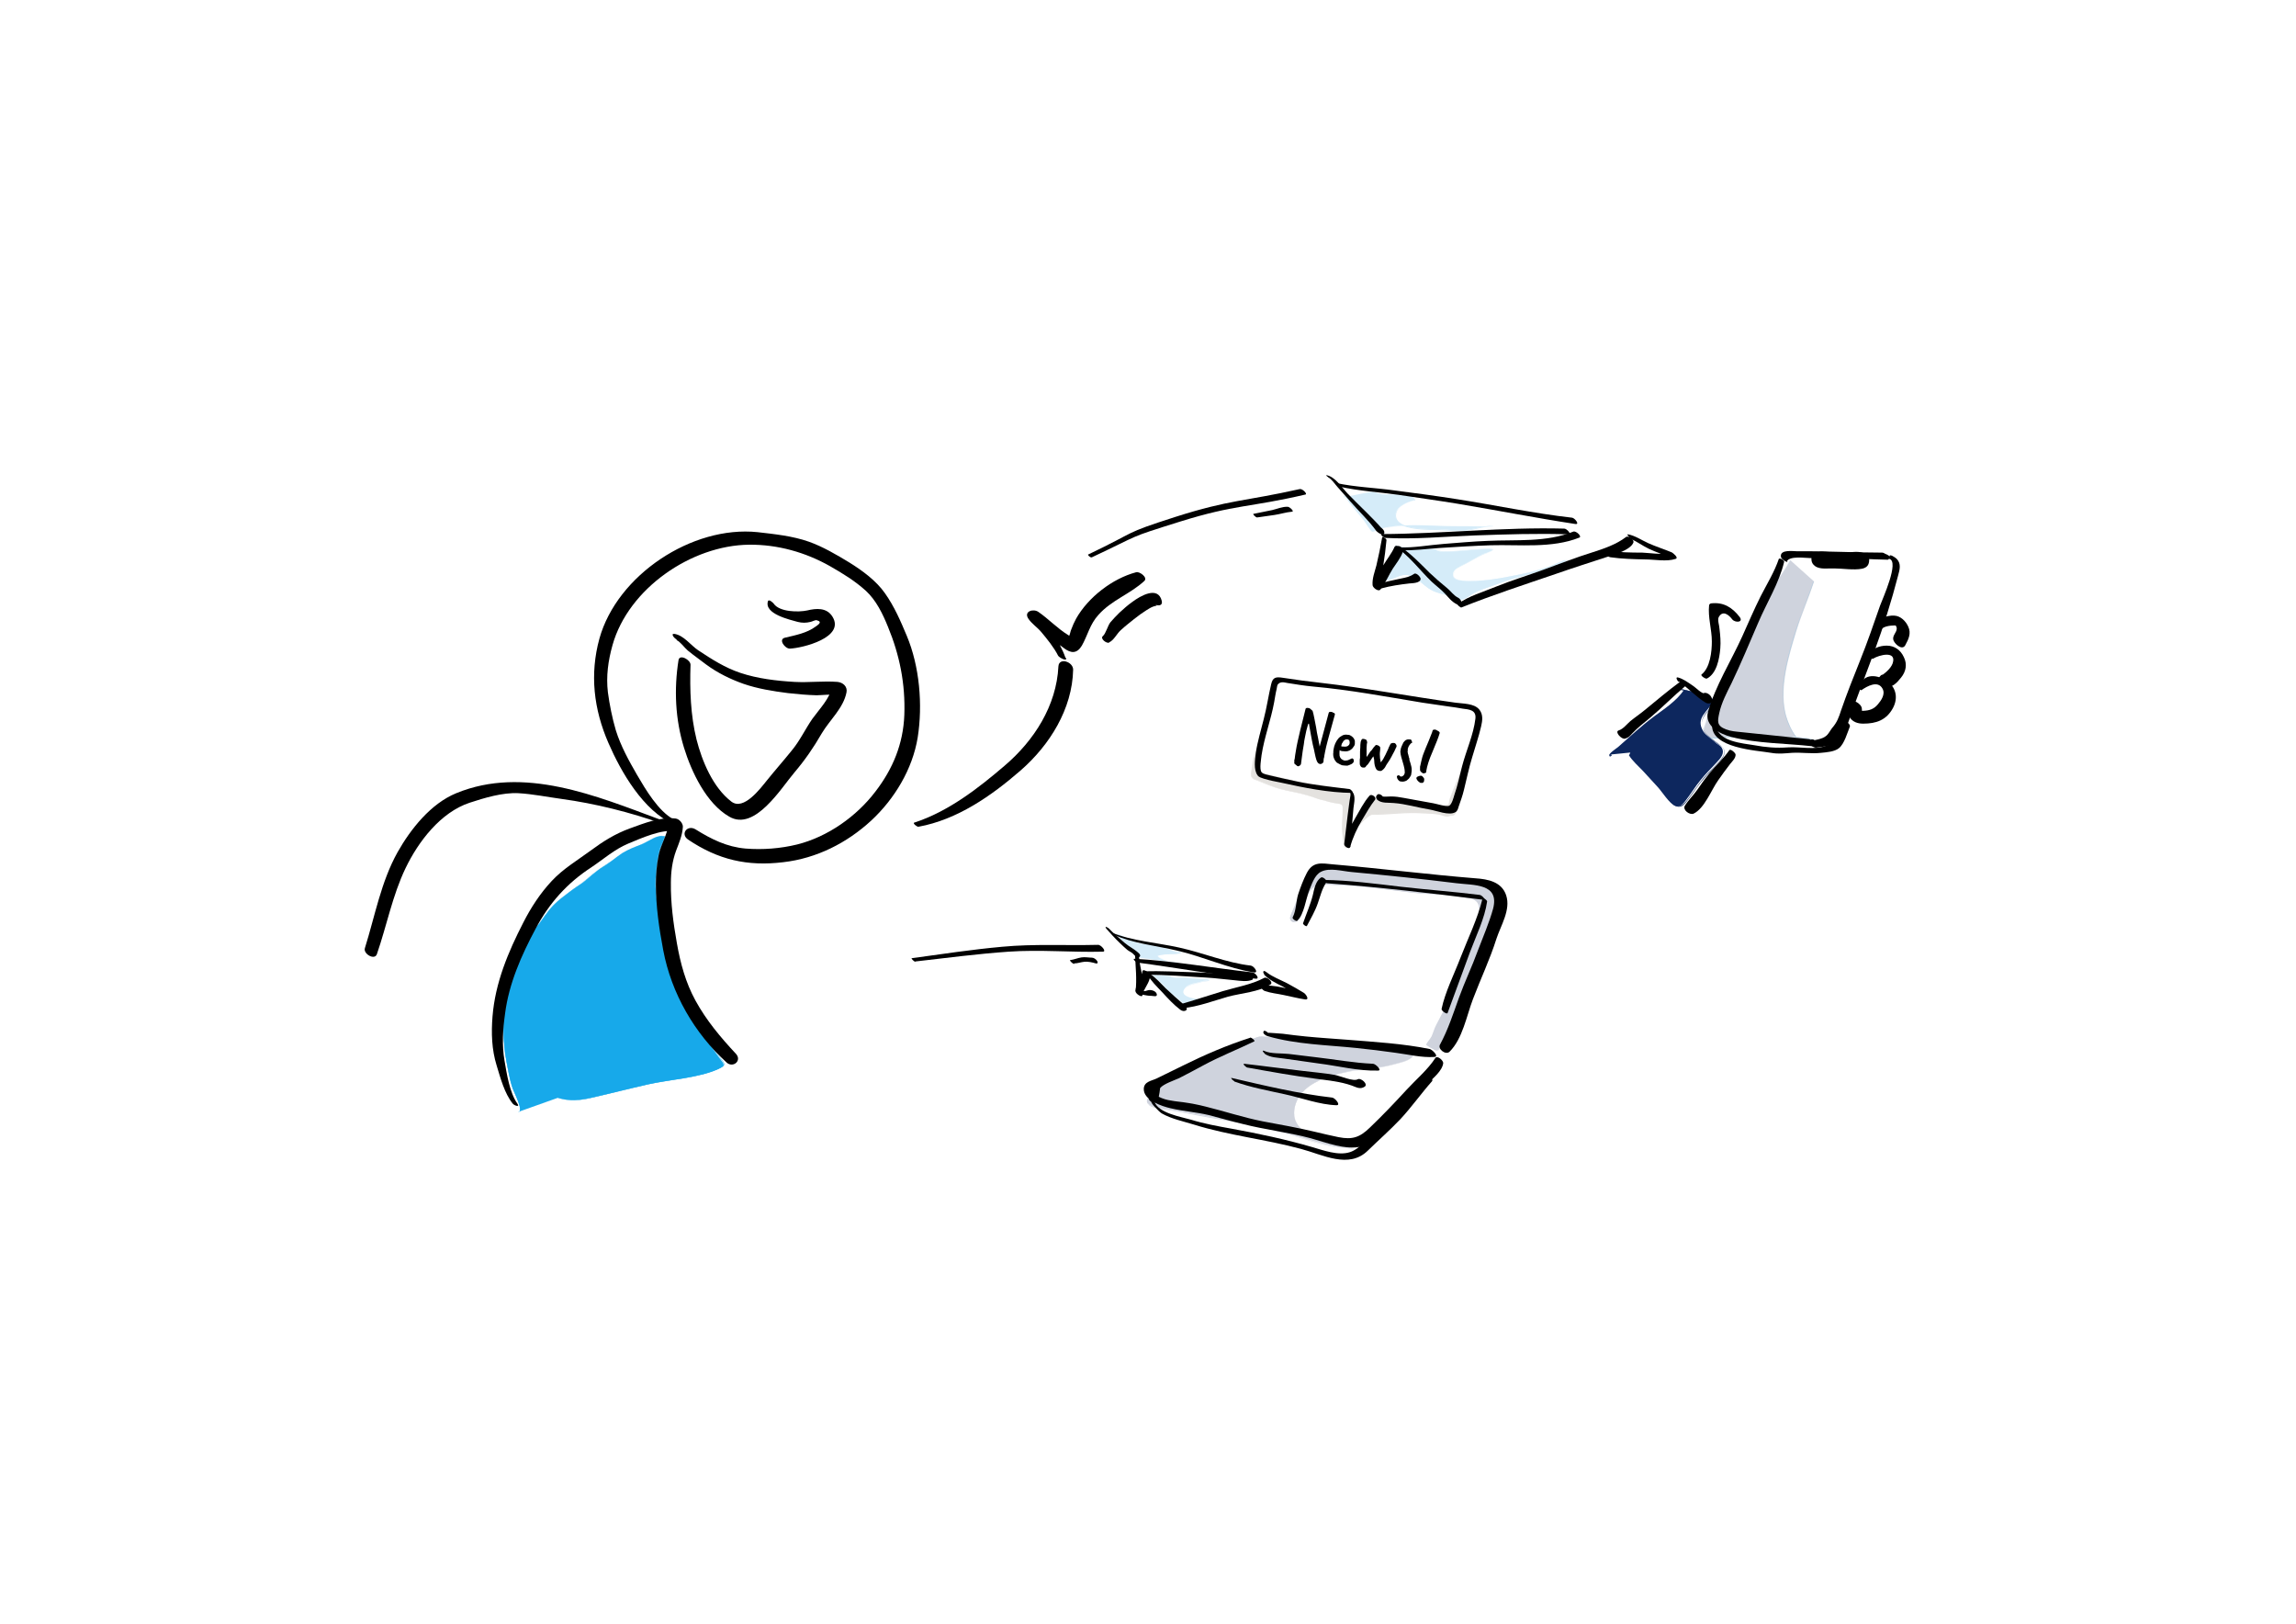 <?xml version="1.0" encoding="UTF-8"?>
<svg id="Ebene_1" xmlns="http://www.w3.org/2000/svg" version="1.1" viewBox="0 0 841.9 595.3">
  <!-- Generator: Adobe Illustrator 29.1.0, SVG Export Plug-In . SVG Version: 2.1.0 Build 142)  -->
  <defs>
    <style>
      .st0 {
        fill: #9ec9e3;
      }

      .st1 {
        fill: #e5e3e0;
      }

      .st2 {
        fill: #e4e2df;
      }

      .st3 {
        isolation: isolate;
      }

      .st4 {
        fill: #17a9ea;
      }

      .st5 {
        fill: #d5ecf9;
      }

      .st6 {
        fill: #cfd3dd;
      }

      .st7 {
        fill: #0d275e;
      }
    </style>
  </defs>
  <g>
    <path class="st4" d="M189.9,407.7c2.4,0-1.5-7.3-2-8.9-1.2-3.8-1.8-7.5-2.5-11.3-.8-4.7-.8-9.2-.8-14,0-5.9.7-13,3.1-18.5,1.3-2.9,2.6-5.5,3.8-8.4,1.4-3.3,4.5-5.6,6.6-8.5,2.4-3.4,4.3-6.1,7.6-8.7,2.4-1.9,4.8-3.7,7.4-5.4,3-2.1,5.1-4.5,8.3-6.4,2.4-1.4,4.4-3.3,6.7-4.8,2.2-1.4,4.9-2.4,7.3-3.3,2.3-.9,5.7-3.8,8.2-2.8-.1,1.6-1.4,3.4-1.8,5-.8,3.3-1.2,7.1-1.4,10.5-.3,6.6,1.3,13,3.2,19.3,2.1,7.1,5.2,13.7,7.4,20.8,1.6,5.2,3.6,10.9,6.3,15.6,1.9,3.3,4.1,6.7,6.3,9.7,1.9,2.6,2.8,3-.5,4.4-7.8,3.4-17,3.7-25.3,5.5-6.9,1.6-13.8,3.4-20.7,4.9-4.6,1-8.1,1.5-12.6.1"/>
    <path class="st4" d="M189.9,407.8c1.9-.2,0-4.2-.3-5-.5-1.2-1-2.3-1.5-3.5-.8-1.9-1.2-4-1.6-6-1.1-5.1-1.8-10.2-1.9-15.4,0-4.8,0-9.6.7-14.4.4-2.3.9-4.6,1.7-6.8.9-2.5,2.1-4.9,3.2-7.3,1-2.2,1.8-4.4,3.4-6.3,1.3-1.6,2.8-3,4.1-4.6,1.4-1.8,2.6-3.7,4.1-5.4,1.5-1.7,3.2-3.2,5-4.6,2.1-1.6,4.2-3.1,6.3-4.6,1.9-1.4,3.6-3,5.5-4.4,1.9-1.5,4-2.7,6-4.1,2-1.5,4-3,6.3-4,2-.9,4.1-1.5,6-2.6,1.7-.9,3.5-2.3,5.5-2.3.6,0,1.1,0,1.1.6,0,.6-.4,1.3-.7,1.9-.4,1-.9,1.9-1.1,2.9-.5,2.2-.9,4.5-1.1,6.8-.5,4.9-.2,9.8.9,14.6,1.1,5.1,2.7,10.1,4.5,15,1.8,4.8,3.7,9.5,5.2,14.4,1.4,4.5,2.9,9,5.1,13.1,2.2,4.3,4.9,8.4,7.8,12.2.4.5,1,1.1,1.2,1.8.2.8-.8,1.3-1.4,1.6-2.3,1.1-4.7,1.9-7.2,2.5-4.7,1.2-9.5,1.7-14.2,2.5-5.1.9-10.1,2.2-15.1,3.4-2.6.6-5.2,1.3-7.8,1.9-2.5.6-5,1.2-7.6,1.5-2.5.2-4.9,0-7.3-.8,0,0-.1.1,0,.1,2.4.7,4.9,1,7.4.8,2.5-.2,4.9-.8,7.3-1.4,5.4-1.3,10.8-2.7,16.3-3.9,5-1.2,10-1.9,15-2.7,2.5-.4,4.9-.9,7.4-1.5,2.2-.6,4.4-1.3,6.4-2.4.9-.5,1.4-1,.8-2-.3-.6-.8-1.1-1.2-1.6-.9-1.2-1.8-2.4-2.6-3.6-2.9-4.4-5.6-8.9-7.5-13.8-1.9-4.8-3.2-9.8-5-14.6-1.9-5-3.9-10-5.4-15.1-1.7-5.8-3.2-11.8-3-18,0-3,.4-6,.9-8.9.3-1.4.6-2.7,1.2-4,.5-1,1-2.1,1.1-3.2,0,0,0,0,0,0-1.6-.5-3.2.2-4.6.9-1.8.9-3.4,1.9-5.2,2.6-2.3.9-4.5,1.8-6.5,3.2-1.9,1.3-3.7,2.9-5.7,4.1-2,1.2-3.7,2.6-5.4,4-1.9,1.6-3.9,3-5.9,4.5-2,1.5-4.1,2.9-6,4.6-1.5,1.4-2.8,2.9-4.1,4.5-1.4,1.8-2.6,3.7-4.1,5.4-1.4,1.5-2.8,2.9-3.9,4.7-.6,1-1,2-1.4,3-.5,1.2-1.1,2.5-1.7,3.7-1,2.1-1.9,4.2-2.6,6.4-1.3,4.3-1.8,8.8-1.9,13.3-.1,4.9-.1,9.8.6,14.7.4,2.8.9,5.7,1.6,8.4.4,1.9.9,3.8,1.7,5.6.4.9,3.6,7.3,1.5,7.5,0,0,0,.1,0,.1h0Z"/>
  </g>
  <g>
    <path class="st5" d="M492.7,182.3c0-.2.2-.5.2-.7,2.2,3.2,4.7,6.2,7.2,9.2.5.6,2.4,3.9,3.1,4.1.4.1,2.9-1.1,3.5-1.2,8.4-2,17.8-.8,26.4-.8s9.5.2,14.2,0c-3.1-.3-7.2,1.3-10.4,1.5-3.6.3-7.1-.5-10.7-.4-3.1,0-6.1-.1-9.1-.7-2.7-.5-6.4-2-5.2-5.6.8-2.5,4.8-3.9,6.9-4.4-1.6-2.7-4.7-1.9-7.5-1.9-1.7,0-3.3,0-4.9-.2-1.4-.3-2.7-1.1-4.2-.8"/>
    <path class="st5" d="M492.8,182.4c0-.3,0-.4.3-.4,0,0,.4.6.5.7.4.5.7,1,1.1,1.5.7.9,1.4,1.8,2.1,2.6,1.3,1.6,2.7,3.1,3.8,4.7.7,1,1.4,2.2,2.3,3.1.6.6,1.3.2,2,0,.6-.2,1.1-.5,1.7-.7,1-.3,2-.5,3.1-.6,2.4-.4,4.9-.5,7.4-.6,4.6,0,9.2.2,13.8.3,5.5.1,11.1.2,16.6,0,0,0,0-.1,0-.1-3-.3-5.9.8-8.9,1.3-3.6.6-7.3,0-10.9-.2-3.7-.1-7.4,0-11.1-.9-2.4-.6-5.3-2-4.6-5,.7-2.8,4.5-4.2,7-4.7,0,0,0,0,0-.1-1.5-2.3-4.1-2.1-6.6-2-1.7,0-3.5.1-5.2,0-1.6-.2-3.2-1.2-4.9-.9,0,0,0,.1,0,.1,1.3-.2,2.4.3,3.6.7,1.1.3,2.3.4,3.5.4,1.9,0,3.9-.3,5.8-.1,1,0,2,.3,2.8,1,.1.1.6.6.6.7,0,.3,0,.1-.2.2-.4.2-.9.3-1.3.4-1.4.5-2.9,1.1-4,2.2-1,.9-1.7,2.2-1.5,3.6.2,1.3,1.1,2.2,2.2,2.8,1.4.8,3,1.1,4.6,1.4,2.5.4,5,.5,7.4.5,2.5,0,4.9.3,7.4.4,2.3.1,4.4,0,6.7-.5,2.1-.4,4.3-1.1,6.4-1.1,0,0,.7,0,.8,0,0-.1-.4,0-.4,0-.7,0-1.4,0-2.1,0-1.3,0-2.5,0-3.8,0-5,0-10,0-15-.3-4.8-.2-9.6-.4-14.3.2-2,.2-4,.5-5.9,1.3-.6.2-1.7.9-2.3.7-.6-.3-1.1-1.2-1.5-1.8-1-1.5-2.1-2.9-3.2-4.3-1.9-2.3-3.8-4.6-5.5-7.1,0,0-.1,0-.1,0,0,.2-.2.5-.2.7,0,0,.1.1.1,0h0Z"/>
  </g>
  <g>
    <path class="st5" d="M511.7,200.3c2.8,0-.5,4.7-.9,5.8-.5,1.4-.4,2.9-1.1,4.2-.6,1-1.7,1.5-2.1,2.5,3.3.2,5.8-2.9,9.4-1.8,2.5.8,4.4,2.9,6.4,4.4,2.9,2.2,6,2.3,9.3,3.5,2.2.9,2.4,1.5,4.6.4,1.7-.9,2.9-2,4.7-2.7,2.5-1,5.1-1.7,7.6-2.7,5.5-2.2,11.5-3.1,16.9-5.3,2.4-1,6-1.7,8-3.3-1.9.3-4.1,1.6-5.9,2.2-3.7,1.2-7.9,2.5-11.7,3.2-6.3,1.2-14.1,2.8-20.5,2.2-1.1-.1-3.3-.3-3.6-1.8-.5-2.5,3.3-3.8,4.8-4.6,1.9-1,3.8-2.2,5.8-3.2,1.2-.6,3-.8,4-1.8-2.9-1-20.8,2.4-20.9-.2"/>
    <path class="st5" d="M511.7,200.3c2.4.1-.2,4.1-.7,5.1-.6,1-.6,2.2-.9,3.3-.2,1-.7,1.8-1.4,2.5-.5.5-1,.9-1.2,1.5,0,0,0,.1,0,.1,1.9,0,3.5-.8,5.2-1.5,1.1-.4,2.2-.7,3.4-.5,1.3.2,2.4.9,3.5,1.6,2,1.4,3.6,3.2,5.9,4.2,2.2,1,4.6,1.3,6.9,2.2.9.3,1.7.9,2.7,1.1.7.1,1.4-.1,2-.4,1.1-.5,2.1-1.3,3.2-1.9,1.2-.7,2.5-1.2,3.8-1.7,2.6-.9,5.2-1.9,7.9-2.8,2.6-.9,5.3-1.5,7.9-2.3,2.8-.8,5.5-1.8,8.3-2.7,2.2-.7,4.6-1.3,6.5-2.7,0,0,0-.1,0-.1-2,.4-3.8,1.4-5.7,2.1-2.2.8-4.4,1.4-6.7,2.1-4.2,1.2-8.6,2-13,2.7-4.3.7-8.6,1.2-12.9.7-1.5-.2-4-.7-3.3-2.8.4-1.5,2.2-2.3,3.4-2.9,1.9-.9,3.8-2.1,5.7-3.1,1.1-.6,2.2-1,3.3-1.4.8-.3,1.5-.6,2.1-1.2,0,0,0-.1,0-.1-.9-.3-2-.2-2.9-.2-1.6,0-3.3.2-4.9.3-3.4.3-6.8.7-10.2.6-.6,0-2.8,0-2.8-.9,0,0-.1,0-.1,0,0,.8,1.3.9,1.9,1,1.8.2,3.6,0,5.3,0,4-.3,8.1-.9,12.2-.8.3,0,.6,0,.8,0,.1,0,.3,0,.4,0,.3,0,.2,0,0,.2-1,1.1-3,1.2-4.3,1.9-1.8.9-3.5,2-5.2,2.9-1,.5-2,.9-2.9,1.5-1.3.9-3,2.9-1.3,4.2.8.6,1.9.7,2.8.8,1.7.2,3.5.2,5.2.1,3.6-.2,7.3-.7,10.8-1.4,3.6-.7,7.2-1.4,10.7-2.4,1.9-.5,3.8-1.1,5.6-1.8,1.6-.6,3.2-1.5,4.8-2,.2,0,.4-.1.5-.1.5,0,.2,0,0,0-.3.2-.7.4-1,.6-.8.4-1.7.8-2.6,1.1-1.4.5-2.8.9-4.2,1.4-3.7,1.5-7.6,2.3-11.5,3.4-1.8.5-3.6,1.1-5.3,1.8-2,.8-4,1.4-6,2.1-1.6.6-3,1.3-4.5,2.2-1.3.8-2.9,2.1-4.5,1.5-1.5-.5-2.9-1.2-4.5-1.7-1.8-.5-3.6-.9-5.3-1.8-2.9-1.6-4.9-4.6-8.2-5.4-2.8-.7-5,1.3-7.6,1.8-.2,0-1.1.3-1.2,0,0-.3.5-.8.7-1,.5-.5,1-1,1.4-1.6.7-1.3.5-2.9,1.1-4.3.4-.8.9-1.6,1.3-2.4.3-.7.7-1.5.6-2.3-.1-.6-.6-.8-1.1-.8,0,0,0,.1,0,.1h0Z"/>
  </g>
  <g>
    <path class="st5" d="M410.2,342.5c-.1,0-.2,0-.3,0,0,.5.5,1,.8,1.4,1,1.4,2.5,2.6,3.7,3.8.8.7,1.8,1.3,2.5,2.2.2.3,1.1,1,1,1.2,2.7.3,5.4.8,8,1.2.4,0,6.7.5,6.8,1.3-1.2.3-3.8-.9-4.8-1.3-.7-.3-3.3-1-3.4-1.9,1.6-.5,3.1-.5,4.7-.6,1.2,0,3,0,4.1-.5-.4-.3-1.2-.2-1.7-.3-1.6-.3-3.2-1.1-4.8-1.5-3.1-.8-6.1-1.2-9.2-1.7"/>
    <path class="st5" d="M410.1,342.5c-.1,0-.2,0-.3,0,0,0,0,0,0,0,.2.8.8,1.5,1.4,2.2.8.9,1.6,1.7,2.5,2.4.8.7,1.7,1.4,2.6,2.1.3.3,1.6,1.3,1.6,1.8,0,0,0,0,0,0,2.8.3,5.5.9,8.3,1.2,1.5.2,2.9.3,4.4.5.3,0,1.9.2,2,.6,0,.2-1.2,0-1.4,0-.6-.1-1.1-.3-1.7-.5-.8-.3-1.5-.6-2.3-.9-.4-.2-3-1-2.5-1.6.2-.2.9-.2,1.2-.3.5,0,1-.1,1.5-.2.8,0,1.5-.1,2.3-.1,1.2,0,2.4,0,3.5-.5,0,0,0,0,0-.1-.4-.2-.8-.2-1.2-.3-.7,0-1.3-.2-2-.4-1.4-.4-2.7-.9-4.1-1.3-2.8-.7-5.6-1.1-8.4-1.5,0,0,0,.1,0,.1,2.3.3,4.6.7,6.9,1.2,2.1.4,4,1.1,6.1,1.7.2,0,2.5.5,2.5.5,0,.4-2.6.4-2.9.4-1.9,0-3.8,0-5.7.6,0,0,0,0,0,0,.2,1.2,2.5,1.6,3.4,2,1.5.6,3.3,1.7,4.9,1.4,0,0,0,0,0,0,0-.3-.6-.5-.9-.5-.8-.2-1.6-.3-2.4-.4-1.7-.2-3.4-.3-5-.6-1.7-.3-3.5-.6-5.2-.8-.3,0-1,0-1.3-.2,0,0-.1-.2-.1-.3-.3-.3-.6-.6-.9-.9-1.1-1.2-2.5-2.1-3.7-3.2-.6-.6-1.2-1.2-1.8-1.8-.3-.4-.6-.7-.9-1.1-.1-.2-.9-1.1-.4-1.2,0,0,0-.1,0-.1h0Z"/>
  </g>
  <g>
    <path class="st5" d="M421.5,357.3c1.3-.2,2.7,1.6,3.6,2.3,1.8,1.5,3.1,3.5,4.9,5,1.1.9,2.3,1.8,3.4,2.8.4.4.8,1.1,1.3,1.3.9-1.3,2.8-2,4.3-2.4,1.2-.3,2.5-.5,3.7-.7.6-.1,2.1-.8,2.8-.5-1.9,1.9-12.8,1.5-11.5-2,.8-2.1,3.3-2.5,5.2-2.9.9-.2,1.8-.6,2.8-.7.5,0,1.1,0,1.5-.2-.9-.4-2-.4-3-.4-2.1-.1-4.1-.3-6.2-.5-.5,0-5.1.4-5.1-.6"/>
    <path class="st5" d="M421.5,357.4c1.4-.1,2.5,1.4,3.5,2.3,1.2,1,2.1,2.1,3.1,3.3,1.1,1.2,2.2,2.2,3.5,3.1.6.5,1.3,1,1.8,1.6.4.4.7.9,1.2,1.2,0,0,0,0,0,0,2-2.7,6-2.4,8.9-3.3.3,0,.6-.2.9-.2.2,0,.4,0,.6,0,.1,0,.3,0,.2,0-.1.2-.6.3-.8.4-.8.3-1.7.4-2.5.5-1.9.2-3.9,0-5.7-.4-.7-.2-1.5-.5-2-1.1-.7-.8-.3-1.8.4-2.5,1-1,2.5-1.4,3.9-1.7.9-.2,1.7-.5,2.6-.7.8-.2,1.6,0,2.3-.4,0,0,0-.1,0-.1-1.3-.5-2.9-.4-4.4-.5-1.6-.1-3.3-.4-4.9-.4-.7,0-4.8.5-4.9-.5,0,0-.1,0-.1,0,0,.7,1.4.7,1.9.7,1.1,0,2.2,0,3.3,0,2.3,0,4.7.4,7,.5.5,0,1.2,0,1.6.2,0,0,.2,0,.3,0-.2.2-.5.2-.7.2-.2,0-.3,0-.5,0-1.1.1-2.1.5-3.2.8-1.4.3-2.9.6-4,1.6-.6.6-1.2,1.5-.9,2.4.7,1.7,3.5,1.9,5,2.1,1.4.1,2.7,0,4.1-.1.9-.1,1.9-.3,2.6-1,0,0,0-.1,0-.1-.9-.2-1.8.3-2.7.5-1.5.4-3.1.5-4.6.9-1,.3-2,.7-2.8,1.3-.2.1-.5.6-.7.7-.4.1-.5-.2-.7-.4-.4-.5-.8-.9-1.3-1.3-1.2-1-2.5-1.9-3.5-3-1-1-1.8-2.1-2.7-3.1-.8-.9-1.8-1.7-2.7-2.5-.6-.5-1.3-1.1-2.2-1,0,0,0,.1,0,.1h0Z"/>
  </g>
  <g>
    <path class="st6" d="M461.9,379.9c.2,0,.4,0,.6,0-5.3,1.5-10.6,4.1-15.6,6.4-6.3,2.8-12.1,5.1-17.8,9.1-1.6,1.1-9.5,6.7-8.2,9.1.9,1.5,6.2,2,7.4,2.2,3.2.5,6.4,1.1,9.6,1.7,8.5,1.7,17.1,2.8,25.5,4.7,7.5,1.8,14.9,4.4,22.4,6.4,3.7,1,7.3,1,11,1.7-7.1-.8-24.2-4.2-22.1-15,1.7-8.8,11.9-11.7,19.3-13.3,5.6-1.2,11.5-1.1,17-2.7,2.1-.6,6-1.3,7.2-3.1-1.9-1.3-4-1.9-6.4-1.8-4.3-.7-8.7-1.3-13-1.7-7.6-.8-15.2-1.4-22.7-2.8"/>
    <path class="st6" d="M461.9,379.9c0,0,.5,0,.2,0-.2,0-.5.1-.6.2-.5.2-1,.3-1.6.5-1.1.4-2.2.8-3.3,1.2-2.1.9-4.2,1.8-6.3,2.7-3.9,1.8-7.8,3.4-11.6,5.2-5.5,2.6-10.9,5.7-15.3,9.9-1,1-3.2,2.9-2.8,4.5.2.8,1.1,1.1,1.8,1.4,1.2.5,2.5.7,3.7.9,8,1.2,16,2.9,24.1,4.2,4.7.8,9.4,1.6,14,2.8,4.4,1.1,8.8,2.4,13.2,3.8,4.4,1.3,8.7,2.8,13.2,3.3,1,.1,2,.2,3,.3.6,0,1.1.1,1.7.2.3,0,.6.1.8.1.3,0,.5,0,.1-.1-1-.3-2.1-.3-3.1-.5-4.9-.9-10.1-2.2-14.2-5.1-1.9-1.4-3.6-3.2-4.2-5.5-.7-2.8.1-5.8,1.7-8.1,3.4-5.1,10-7.1,15.7-8.5,4.1-1,8.2-1.3,12.3-1.8,2.2-.3,4.4-.7,6.5-1.3,1.4-.4,2.9-.7,4.3-1.2,1.1-.4,2.3-.9,3-1.9,0,0,0,0,0,0-1.2-.8-2.4-1.4-3.8-1.6-.7-.1-1.3-.2-2-.2-.9,0-1.8-.2-2.6-.3-3.7-.6-7.3-1-11-1.4-7.6-.8-15.2-1.4-22.6-2.8,0,0-.1.1,0,.1,11.3,2.1,22.7,2.5,34,4.3,2.5.4,5,.3,7.3,1.6.2.1.6.2.6.5,0,.1-.4.4-.5.5-.4.3-.8.6-1.2.8-1,.5-2,.8-3.1,1.1-2.2.6-4.5,1.2-6.8,1.6-2.7.4-5.5.6-8.2,1-3.9.5-7.8,1.4-11.6,2.7-3.4,1.2-6.7,2.8-9.1,5.5-2.1,2.3-3.4,5.5-3,8.7.3,2.6,2,4.7,4,6.3,2.7,2,6,3.3,9.2,4.2,2.9.8,6,1.4,9,1.8,0,0,0-.1,0-.1-2.4-.4-4.9-.6-7.3-.9-2.5-.4-4.9-1-7.3-1.7-4.7-1.4-9.4-2.9-14.2-4.2-9.5-2.6-19.4-3.8-29.1-5.7-3.9-.8-7.9-1.6-11.8-2.1-1.4-.2-2.8-.4-4.1-.8-1.1-.4-2.5-.9-2-2.3.3-1.1,1.3-2.1,2.1-2.9,1-1,2.1-1.9,3.1-2.8,2.4-1.9,5-3.6,7.6-5.1,4.4-2.4,9-4.3,13.6-6.4,5-2.2,9.9-4.6,15.1-6.2,0,0,0-.1,0-.1-.2,0-.4,0-.6,0,0,0,0,.1,0,.1h0Z"/>
  </g>
  <g>
    <path class="st6" d="M480.9,318.2c.5,3.1-2.4,6.2-3.7,8.8-1.1,2.3-2.3,4.7-3.3,7.1-.2.6-1,2.1-.8,2.7.5,2.1,3,1.1,3.7-.4.9-1.7.9-4,1.7-5.8.7-1.6,1.5-3.7,2.7-5,2-2,5.8-1.3,8.4-1.2,10.4.2,20.9,2.1,31.2,3.1,4.9.5,9.8.1,14.6,1.2,2,.5,4.6.2,6.1,1.9,1.7,2,.4,5.9,0,8.1-.8,4.3-3.3,8.4-4.9,12.4-1.8,4.3-2.7,9-4.4,13.4-1.5,3.9-3.7,7.5-5.6,11.3-.7,1.3-1.1,2.9-1.7,4.2-.6,1.1-1.5,1.9-2,3,.3.4,3.3,2.2,3.8,2.1,1.3-.2,1.9-2.4,2.3-3.3,1.6-2.9,2.6-5.6,3.8-8.7,2.3-5.7,5.2-11.1,7.4-16.9,2-5.3,5.3-11.4,6.1-17.1.2-1.4.2-2.6.7-3.9.7-2.4,1.8-5.1,1.8-7.5,0-3-3-4-5.6-4.7-2.1-.6-4.6-.3-6.7-.8-2.7-.5-5-.8-7.7-1-1.9,0-3.5-.8-5.5-.9-2.6-.1-5.2.2-7.8-.1-7.5-.9-14.6-1.4-22.1-1.4"/>
    <path class="st6" d="M480.8,318.2c.3,2.6-1.3,4.8-2.6,6.9-1.4,2.3-2.6,4.8-3.6,7.3-.4.9-.8,1.9-1.2,2.8-.2.6-.5,1.3-.3,1.9.5,1.3,1.9,1.1,2.8.4,1.7-1.2,1.7-3.8,2.2-5.7.3-1.2.8-2.3,1.4-3.4.5-1.1,1.1-2.3,2.1-3,1.8-1.4,4.4-1.1,6.5-1,2.8.2,5.5.2,8.3.4,5.9.5,11.8,1.3,17.7,2,3,.4,6,.8,9,.9,2.9.2,5.8.2,8.7.5,1.4.1,2.8.4,4.2.7,1.1.2,2.2.2,3.3.5,1.2.3,2.4,1,2.9,2.2.4,1,.4,2.1.3,3.1-.2,2.2-.8,4.6-1.5,6.8-.9,2.7-2.2,5.2-3.4,7.8-2.3,5-3.4,10.4-5.3,15.5-1,2.7-2.4,5.2-3.7,7.7-.7,1.2-1.3,2.4-1.9,3.7-.5,1.1-.9,2.4-1.4,3.5-.6,1.2-1.5,2.1-2.1,3.3,0,0,0,0,0,0,.8.7,1.9,1.3,2.8,1.8.9.4,1.4.5,2-.3.4-.5.6-1.1.9-1.7.4-.8.8-1.6,1.2-2.4,1-1.9,1.7-3.9,2.5-5.9,1.8-4.5,3.9-8.9,5.9-13.3,1.8-4.1,3.5-8.2,5.2-12.3.8-2,1.7-4.1,2.3-6.2.6-2.1.8-4.1,1.2-6.2.4-2.3,1.4-4.4,1.9-6.6.3-1.5.5-3.1-.5-4.4-.8-1.1-2.1-1.6-3.4-2.1-1.9-.7-3.7-.9-5.7-1-2.3-.1-4.5-.7-6.7-.9-1.1-.1-2.1-.2-3.2-.3-1.2,0-2.4-.3-3.6-.6-2.5-.5-5-.3-7.6-.3-2.7,0-5.5-.5-8.2-.8-5.4-.5-10.9-.8-16.3-.8,0,0,0,.1,0,.1,5.2,0,10.4.3,15.6.7,2.6.2,5.2.7,7.8.8,2.6.1,5.3-.3,7.9.2,1,.2,2,.4,3,.6,1.3.2,2.6.2,3.9.3,2.4.3,4.7.9,7,1,3.4.2,10.2.7,10,5.5,0,2.5-1.1,4.9-1.8,7.2-.6,2.2-.7,4.6-1.3,6.8-1.2,4.6-3.4,8.9-5.2,13.4-1.9,4.7-4.1,9.3-6.1,14-1,2.2-1.8,4.4-2.7,6.7-.9,2.1-2,4.1-2.9,6.2-.3.7-.6,1.5-1.1,2.1-.7.8-1.3.4-2.1,0-.6-.3-1.2-.7-1.8-1-.2,0-.5-.2-.6-.4-.2-.4.6-1.2.8-1.5,1.4-1.9,2-4.2,3-6.2,1.1-2.2,2.3-4.3,3.4-6.4,2.2-4.4,3.4-9,4.9-13.7.8-2.5,1.8-4.8,2.9-7.1,1-2.1,2-4.3,2.8-6.5.6-1.9,1-3.9,1.3-5.8.2-1.5.5-3.2-.3-4.6-.8-1.4-2.3-1.9-3.8-2.1-2.2-.3-4.3-.8-6.5-1-2.6-.3-5.2-.3-7.8-.4-2.7-.1-5.3-.4-7.9-.8-5.3-.6-10.6-1.4-16-1.9-4.6-.5-9.3-.8-14-.9-1.6,0-3.3,0-4.6,1.1-1.5,1.2-2.2,3.1-2.9,4.8-.4,1-.7,1.9-.9,3-.3,1.1-.4,2.4-1.1,3.4-.4.7-1.3,1.4-2.2,1.4-1.5,0-1.4-1.6-1-2.5.8-2.2,1.8-4.4,2.9-6.5,1-2,2.1-3.8,3.2-5.7.9-1.5,1.6-3.2,1.4-5,0,0-.1,0-.1,0h0Z"/>
  </g>
  <path d="M189.7,404.6c-2.8-3.9-3.9-11-4.7-15.7-1-5.7-.6-11.6.2-17.3,1.4-11,6-21.4,11.2-31.1,5-9.4,11.5-16.7,20.4-22.5,4.5-3,8.5-6.6,13.5-8.7,4.6-1.9,12.5-5.5,17.5-4.5l-2.6-3c-.4,4.1-2.9,7.7-3.7,11.8-.7,3.5-1,7-1,10.6,0,8.1,1.2,16.3,2.7,24.2,3,15.8,11.4,30.4,23.3,41.2,2.3,2,5.6-.7,3.4-3.2-5.7-6.1-10.9-12.3-14.9-19.6-3.6-6.6-5.5-13.6-6.8-21-1.3-7.3-2.3-14.7-2.2-22.1,0-4,.5-8,1.9-11.8,1.1-2.9,2.3-5.6,2.5-8.8,0-1.3-1.3-2.8-2.6-3-5.7-.7-11.5,1.7-16.8,3.6-5.5,2-9.9,4.8-14.5,8.2-4.9,3.6-10,6.6-14.2,11.1-4.2,4.5-7.6,9.7-10.4,15.2-5.6,10.9-10.3,22.1-11.3,34.4-.5,6.1-.3,12.2,1.5,18,1.4,4.6,2.9,10.3,5.9,14,.5.7,2.8,1.5,1.7,0h0Z"/>
  <path d="M247,300.4c-5.6-3-10.3-11-13.4-16.3-3-5.2-6-10.6-7.8-16.4-1.3-4.4-2.3-9.4-2.9-13.9-.7-5.9.1-11.6,1.7-17.3,5.8-20.7,28.9-36.6,50.1-36.8,10.5-.1,20.7,2.8,29.7,7.9,4.7,2.7,9,5.3,13.1,9,3.8,3.5,6.2,8.5,8.1,13.2,4.3,10.4,6.4,20.9,6,32.3-.4,10.6-4.2,19.8-10.6,28.1-6.9,9.1-17.5,16.6-28.7,19.4-6.1,1.5-12.7,2-18.9,1.5-6.9-.6-12.5-3.4-18.3-7-3-1.9-5.8,1.6-2.8,3.7,11,7.4,21.7,9.9,34.9,8.3,12.2-1.4,23.3-7,32.3-15.3,8.5-7.9,15.1-18.8,17-30.4,1.9-12,.7-26.1-4-37.3-2.3-5.5-4.6-10.8-8-15.6-3.2-4.6-8.4-8.4-13.1-11.3-4.6-2.8-9.7-5.8-14.8-7.6-5.9-2.1-12.7-2.8-18.8-3.5-24-2.5-51.5,15.7-58,39-3.6,13.1-2.1,25.9,3.3,38.3,4.6,10.6,12.8,24.9,24,29.8,1.7.8.8-1.4-.1-1.8h0Z"/>
  <path d="M281.6,220.4c-1.5,4.7,8.1,6.8,10.9,7.6,1.6.4,3.1.4,4.7,0,.6-.1,1.8-.8,2.3-.6,2.3.6.4,1.7-.4,2.3-3.2,2.4-7.5,3.2-11.3,4.1-2.5.6,0,4,1.8,4,4.7-.2,20.5-4.1,15.6-11.8-2.1-3.3-5.9-3-9.2-2.2-3.2.7-10.2.6-12.3-2.5-.2-.3-1.8-1.8-2.1-.9h0Z"/>
  <path d="M248.1,234.7c1.2.4,3,2.9,4.1,3.8,2.2,1.8,4.5,3.4,6.7,5.1,4.2,3.1,8.9,5.4,13.7,7.1,5.2,1.8,10.8,2.7,16.3,3.4,3.5.4,7,.7,10.5.8,2.3,0,5.5-.6,7.7.2-.6-1.2-1.2-2.3-1.9-3.5-.9,4.5-4.7,8.3-7.3,11.9-2.7,3.9-4.6,8.1-7.7,11.8-2.9,3.6-6,7.1-8.9,10.7-2.5,3.1-8.6,11.3-13.1,7.9-6.8-5.2-10.8-14.9-12.8-22.8-2.2-8.9-2.5-18.2-2.2-27.4,0-1.8-4-4-4.4-1.7-1.7,10.7-1.2,21.7,2,32.1,2.7,8.8,8.2,20.5,16.6,25.3,9.4,5.5,19.1-10.6,23.9-16.2,3.9-4.6,7-9.1,10-14.3,2.9-4.9,8-9.3,9.1-15.1.4-2.1-1.3-3.6-3.3-3.8-5.2-.4-10.5.3-15.8,0-6.7-.4-13.5-1.2-19.8-3.3-5.7-1.9-10.5-5-15.5-8.3-2.7-1.8-5.3-5.5-8.7-6-1.6-.2.1,1.8.8,2h0Z"/>
  <path d="M242.1,300.5c-23.4-8.7-50-19.9-74.8-9.7-9.3,3.8-16.7,13.1-21.5,21.6-6.1,10.9-8.3,23.4-12,35.2-.7,2.1,3.6,4.6,4.4,2.2,3.6-10.4,5.7-21.5,10.5-31.5,4.7-9.8,12.9-20.5,23.5-24,5.5-1.8,12.1-3.8,17.9-3.5,5.3.3,10.6,1.4,15.8,2.1,12.4,1.7,25.2,4.9,37,9.1,1.2.4-.4-1.4-1-1.6h0Z"/>
  <path d="M336.8,303.1c14.2-2.6,26.7-11.3,37.4-20.6,10.7-9.3,19-22.6,19.3-37,0-2.9-5.2-4.6-5.4-1.2-.7,14.4-8.9,27.2-19.7,36.4-9.8,8.4-20.8,16.9-33.2,20.9-.6.2,1,1.6,1.6,1.5h0Z"/>
  <path d="M390.7,241.2c-1.1-3.3-3-6.4-4.7-9.3-.9-1.6-3.8-4.2-4.2-5.9-1.3.6-2.6,1.2-3.9,1.8,2.1,1.5,3.7,3.7,5.9,5.2,2.1,1.5,4.2,3,6.3,4.6,2.6,2,4.8,2.1,6.6-.9,2.2-3.9,2.9-7.8,6.1-11.3,4.8-5.4,11.6-7.6,16.8-12.4,1.4-1.3-1.8-3.6-3-3.2-8.7,2.3-17.6,9.2-22,17-.7,1.3-1.3,2.6-1.8,4-.3.7-.4,1.5-.7,2.2-.4.8,1,.7-.3-.1-4.1-2.5-7.3-6-11.1-8.6-1.8-1.2-5.3-.2-3.7,2.4,1.3,2,3.3,3.2,4.8,5,2.1,2.5,4.7,5.7,6.2,8.7.4.7,3.4,2.3,2.9.8h0Z"/>
  <path d="M406.7,235.5c1.8-.8,2.8-3.2,4.3-4.5,1.5-1.4,3.2-2.7,4.8-4,1.5-1.2,3-2.3,4.6-3.3.8-.5,1.6-1,2.4-1.3.9-.4,2-.2.8-.7,1.3.5,2.8.3,2.4-1.4-1.4-5.7-8-1.7-10.7.3-1.7,1.2-3.3,2.6-4.8,4-1.1,1.1-2.3,2.3-3.3,3.5-1,1.2-1.7,4.2-2.8,5.1-1.1.9,1.3,2.8,2.3,2.4h0Z"/>
  <path d="M506.8,197.1c-.6,3.4-1.3,6.8-2.1,10.2-.6,2.3-1.6,4.8-1.4,7.2,0,.9,2.1,2.6,2.9,1.6,1.8-2.3,3-5.2,4.5-7.6,1.3-2,2.9-3.9,3.7-6.2.4-1.2-2.5-3.1-3.1-1.7-1,2.3-2.8,4.5-4.1,6.7-1.3,2.2-2.3,4.7-3.9,6.7,1,.5,1.9,1.1,2.9,1.6-.3-2.7.5-5.5,1-8.2.5-3.1.9-6.2,1.2-9.4,0-.5-1.5-1.5-1.6-1h0Z"/>
  <path d="M487,175c1.3.6,2.4,2.4,3.4,3.5,1.6,1.8,3.1,3.5,4.7,5.3,3.1,3.6,6.8,7,9.6,10.9.3.4,2.8,2.2,2.9.7,0-.1,0-.2,0-.3,0-1.3-3.1-3.2-3.2-1.7,0,.1,0,.2,0,.3.9.1,1.7.3,2.6.4-4-4.6-8.7-8.8-12.9-13.2-2.1-2.2-4.5-6.1-7.7-6.7-.4,0,.6.8.7.8h0Z"/>
  <path d="M513.2,201.5c4.4,3.4,7.7,7.8,11.7,11.7,1.6,1.5,3.4,2.8,4.9,4.4,1.5,1.6,2.4,2.9,4.3,3.9,2.3,1.2,2.3-1.5.5-2.4-1.6-.8-2.7-2.5-4.1-3.6-2.2-1.8-4.3-3.6-6.4-5.6-3.3-3.3-6.5-6.6-10.3-9.3-1.2-.9-1.8-.1-.6.8h0Z"/>
  <path d="M507.8,197.2c10.9.6,22.1-.5,33-.9,11.5-.4,23-.8,34.4-.4,1.2,0-.7-2.1-1.6-2.1-22.4-.6-44.7,1.9-67,2-.7,0,.7,1.3,1.2,1.3h0Z"/>
  <path d="M514,201.7c4.6.2,9.3-.5,13.9-.8,6.3-.4,12.5-.8,18.8-1,10.5-.3,22.4,1.2,32.4-2.8,1.1-.4-1.2-2.6-2.2-2.2-9.8,4-21.1,2.9-31.5,3.4-5.3.2-10.6.7-15.9,1.1-5.4.4-11.1,1.5-16.5,1.3-.5,0,.6,1.2,1.1,1.2h0Z"/>
  <path d="M535.9,222.7c11.5-4.6,23.2-8.4,34.9-12.4,6-2.1,12-4,18.1-6,2.5-.8,8.8-2.5,10-5.3.5-1.1-1.7-2.8-2.7-2.1-3.5,2.7-8.2,4.3-12.3,5.6-6.1,1.9-12,4.2-18,6.4-5.8,2.1-11.7,3.9-17.4,6.2-4.3,1.8-10.3,3.5-14,6.4-.3.2,1.1,1.4,1.4,1.2h0Z"/>
  <path d="M491.1,178.4c7.1,1.6,14.4,2,21.6,3,7.3,1.1,14.6,2.1,21.9,3.3,14.4,2.4,28.6,5.2,43,7.4,1.8.3-.1-2.1-1.1-2.3-14.2-1.6-28.2-4.6-42.3-6.8-7.6-1.2-15.2-2.2-22.9-3.2-7.1-1-14.3-1.2-21.3-2.7-.5,0,.7,1.1,1.1,1.2h0Z"/>
  <path d="M597.8,197.5c2.4,1,4.5,2.6,6.8,3.7,2.7,1.3,5.7,2.1,8.3,3.6-.3-.7-.7-1.5-1-2.2-2.8.9-6.8.1-9.7,0-4.3,0-8.6-.1-12.9-.7-1.9-.2,0,2.3,1.2,2.4,4.2.6,8.5.7,12.8.8,3.5,0,7.8.9,11.1-.2,1.3-.4-1-2.2-1.4-2.4-2.9-1.2-5.8-2.1-8.7-3.4-2.4-1.1-4.7-2.7-7.3-3.2-.8-.1.6,1.3.9,1.4h0Z"/>
  <path d="M506.6,215.7c3.3-.9,6.7-1.4,10.2-1.8,1.1-.1,4.1-.1,4.1-1.7,0-.7-1.6-2.4-2.4-1.8-1.6,1.1-2.9,1.3-4.8,1.7-2.9.6-5.8,1.2-8.7,2.1-.5.2,1,1.7,1.6,1.5h0Z"/>
  <path d="M417.1,352.9c14.4,1.9,28.8,4.6,43.3,5.9,1.8.2-.1-2.2-1.1-2.3-14.5-1.6-28.9-4.2-43.4-5-.7,0,.7,1.4,1.2,1.4h0Z"/>
  <path d="M420.2,357.4c7.3-.1,14.8.6,22.1,1,3.6.2,7.1.7,10.6,1,2,.2,4.4.6,6.3-.2.9-.4-1.2-2.5-2.1-2.1-2.3,1.1-5.9.3-8.3,0-3.2-.3-6.4-.5-9.7-.6-6.7-.2-13.4-.6-20.1-.4-.2,0,.7,1.1,1.2,1.1h0Z"/>
  <path d="M405.5,340.3c1.7,1.9,3.4,3.8,5.2,5.5.8.8,1.7,1.6,2.6,2.4.6.5,1.8,1,2.3,1.6.3.4,1.4,1.4,2.1,1.1.7-.4.3-1.1-.2-1.5-1.6-1.5-3.6-2.4-5.2-3.8-1.9-1.7-3.9-3.3-5.7-5.2-.3-.3-1.8-1.1-1-.2h0Z"/>
  <path d="M420.7,357.2c1.3,2.4,3.5,4.5,5.4,6.5,2.1,2.3,4.2,4.6,6.7,6.5,1.4,1.1,3.4.1,1.8-1.4,0,0-.2-.2-.3-.3-.9-.9-3.8-1.3-2.4.7,0,.1.2.2.2.3.7-.4,1.4-.7,2.1-1.1-2.3-2-4.6-4-6.8-6.1-1.8-1.8-3.6-3.9-5.8-5.3-.4-.2-1.2-.5-.8.2h0Z"/>
  <path d="M416.2,350.1c.2,4.5.7,8.8.2,13.3-.1.9,2.4,2.5,2.5,1.5.4-2.5,2.8-4.6,2.8-7.2,0-1-2.6-2.8-2.8-1.6-.3,2.6-2.5,4.5-2.6,7.3.8.5,1.7,1,2.5,1.5.1-2.2.2-4.5,0-6.8-.2-2.4-1-4.6-1.1-7,0-.5-1.6-1.4-1.6-1h0Z"/>
  <path d="M433.8,369.6c5.5-.5,11.2-2.7,16.5-4.2,4.8-1.3,11.4-1.7,15.6-4.5,1.1-.8-1.3-2.9-2.3-2.4-4.7,2.5-10.3,3.4-15.3,4.9-5.3,1.6-10.6,3.4-15.9,4.9-.4.1.9,1.3,1.4,1.2h0Z"/>
  <path d="M408.2,342.6c7.1,3.3,15.8,4.1,23.4,5.9,9.5,2.2,18.6,6.5,28.2,8,1.9.3,0-2.4-1.2-2.5-8.8-1-17.5-4.7-26.2-6.6-8-1.8-17.4-2.4-25-5.6-.6-.3.4.8.7.9h0Z"/>
  <path d="M465.2,358.5c0-.3,0-.6,0-.9-.6-.1-1.2-.3-1.8-.4,1.9,2,4.4,3.2,6.8,4.4,2.6,1.4,5,2.9,7.5,4.5-.1-.8-.3-1.6-.4-2.4-4.5-1-10-2.8-14.6-2.3-1.3.1.6,1.8,1,1.9,2.3.8,4.7,1,7,1.5,2.6.5,5.1,1.2,7.8,1.6,1.9.3.3-2-.4-2.4-2-1.2-4-2.4-6.1-3.5-2.5-1.3-5.3-2.3-7.5-4-1.8-1.5-1.7.8.2,1.4,0,0,.2,0,.3,0-.4-.3-.7-.6-1.1-1l.2.8c0,.3,1.2,1.1,1.2.8h0Z"/>
  <path d="M419.1,364.7c1,.2,2,.4,3.1.4.6,0,2.1.5,2-.5-.2-1.4-2.4-1.9-3.4-1.5-1,.4-1.9.3-2.9.2-.5,0-.2.5,0,.6.3.4.8.7,1.2.8h0Z"/>
  <path d="M475.7,337.5c2.5-2.3,3.1-7.8,4.3-10.9,1-2.4,2-5.8,4.4-7,3.1-1.6,7.8-.2,11.2.1,12.9,1.2,25.6,2.5,38.4,4.1,6.4.8,15.9,0,13.5,9.3-1.4,5.1-3.7,10.4-5.6,15.4-2.1,5.8-4.8,11.4-6.9,17.2-2.1,5.8-4,11.8-7,17.3-.9,1.6,2.1,3.9,3.5,2.6,4.8-4.7,6.3-13.3,8.6-19.3,2.8-7.4,6.2-14.5,8.6-22.1,1.6-4.9,5.3-10.6,3.6-15.9-1.6-5-6.7-6-11.3-6.3-17.4-1.4-34.7-3.6-52.1-5.1-4.3-.4-7.4-1.2-9.7,3.1-1.3,2.5-2.3,5.2-3.2,7.9-.8,2.6-.7,6-2,8.4-.3.5,1.3,1.6,1.7,1.3h0Z"/>
  <path d="M463.4,377.9c0,0,0,.2-.1.3-.4.7,1,1.6,1.6,1.7,10.4,3,21.6,3.2,32.3,4.3,4.9.5,9.8,1.1,14.7,1.8,4.6.6,9.4,1.8,14,1.5,2-.1-.8-2.7-1.6-2.9-9.8-2-20.3-2.6-30.2-3.4-5.1-.4-10.1-.7-15.2-1.2-2.8-.3-5.7-.6-8.5-1-.5,0-5.6-.5-5.4-.3-.1-.2-1.3-1.1-1.5-.7h0Z"/>
  <path d="M458.3,380.5c-8.4,2.7-16.3,6.1-24.2,10-3.3,1.6-6.7,3.3-10,4.9-1.9.9-4.6,1.1-4.7,3.8-.1,4.2,6.7,6.4,9.8,7.1,4.6,1.1,9.4,1.4,14,2.5,4.2,1.1,8.4,2.3,12.6,3.3,8.2,2.1,16.6,3,24.8,5.2,5.5,1.5,12.9,4.5,18.7,3,3.3-.8,5.8-3.9,8-6.2,2.7-2.8,5.4-5.6,8.2-8.4,2.8-2.8,5.4-5.7,8.1-8.5,1.9-2,5.2-4.5,5.6-7.4.1-1-2.2-3-2.9-1.9-2.7,4.2-7.2,8-10.6,11.7-4.3,4.7-8.8,9.4-13.4,13.8-3.7,3.6-6.4,4.5-11.5,3.5-2.9-.6-5.9-1.3-8.8-2-6.3-1.5-12.6-2.6-19-3.8-7.1-1.4-14-3.7-20.9-5.4-2.7-.7-5.4-1.2-8.2-1.6-1.4-.2-2.9-.3-4.4-.6-1.6-.2-3.2-.7-4.6-1.4.2-1.1.4-2.1.5-3.2,1.2-1.5,5.1-2.8,6.9-3.6,3-1.5,5.9-3.1,8.9-4.7,6.1-3.3,12.5-5.8,18.7-8.8.5-.2-1-1.5-1.5-1.4h0Z"/>
  <path d="M422.5,404c-1.4-.4,2.6,3.7,3.5,4.2,3.5,2,7.9,2.9,11.8,4.1,12.8,4,26.3,5.4,39.2,8.9,8,2.1,17.6,7.5,24.6.6,3.9-3.8,8.1-7.5,11.9-11.5,4.1-4.4,7.6-9.4,11.6-13.9.7-.8-1.7-2.7-2.5-1.9-3.3,3-5.8,6.6-8.6,10-2.9,3.6-6.3,6.8-9.6,10-2.6,2.5-5.9,6.8-9.4,7.9-4.3,1.4-9.8-.7-14-1.9-9.6-2.8-19.5-4.9-29.4-6.7-5-.9-10-1.8-14.9-3.3-3.8-1.1-11.9-2.4-13.4-6.6-.2-.6-.9-1-1.5-1.1-.1,0-.3,0-.4,0-.7-.1.7,1.3,1.1,1.4h0Z"/>
  <path d="M463.8,386.4c2.2,1.4,4.5,1.3,7.1,1.7,4.2.6,8.5,1.2,12.7,1.8,7.2.9,14.4,2.8,21.7,2.6,1.6,0-.8-2.4-1.8-2.5-7.1-.3-14-1.6-21-2.4-3.3-.4-6.6-.8-9.9-1.2-2.5-.3-6.7,0-9-1.1-1.2-.5-.2.7.2,1h0Z"/>
  <path d="M457.5,391.4c8.3,1.5,16.7,3,25.1,4.1,4.4.6,8.9,1,13.1,2.5,1.7.6,3,1.5,4.7.4,1.4-.9-1.4-3.4-2.6-2.7-1.5.9-6.6-1.3-8.3-1.6-3.9-.7-7.9-1-11.9-1.5-7.1-.8-14.2-1.8-21.4-2.6-.7,0,.7,1.3,1.2,1.4h0Z"/>
  <path d="M452.6,396.5c6.1,2.2,12.3,3.3,18.6,4.7,6.1,1.3,12.6,3.8,18.9,4,1.7,0-.6-2.7-1.6-2.8-12.3-1.4-24.8-4.4-36.9-7.2-.6-.1.7,1.1,1,1.2h0Z"/>
  <path d="M479.2,339.5c1.4-2.7,3-5.4,4-8.3,1-2.8,1.5-5.3,3.2-7.8.4-.6-1.4-2.1-2-1.7-2,1.3-2.5,4.2-3,6.4-.9,3.6-2.4,6.9-3.6,10.4-.1.4,1.2,1.3,1.3,1h0Z"/>
  <path d="M486.4,323.8c19.2,1.4,38.5,3.7,57.7,6.1.9.1-.7-1.7-1.5-1.8-9.6-1.2-19.3-1.9-28.9-3-9.3-1.1-19.1-2.4-28.4-2.5-.2,0,.8,1.1,1.2,1.2h0Z"/>
  <path d="M543.6,329.5c-1.8,7.4-5.4,14.7-8.1,21.7-2.3,6-5.6,12.5-6.9,18.7-.1.7,2,2.1,2.2,1.5,2.7-7.4,5.5-14.9,8.2-22.3,2.2-5.9,5.4-12.3,6.3-18.6,0-.5-1.5-1.6-1.7-1h0Z"/>
  <g>
    <path d="M682.6,253c2-1.4,6-3.7,7.7-.5,1.1,2-.5,4.3-1.7,5.7-1.5,1.8-3.1,2.3-5.4,2.4-.5,0-.9,0-1.4,0-1.2,0-.9.4.9,1.4.2-.3,0-1.8,0-2.2,0-1.8-4.1-4.3-4.6-1.7-.3,1.6-.8,3.3.1,4.8,1.1,1.8,3,2.4,5,2.4,4.8,0,8.5-1.3,10.9-5.7,2.1-3.9,1.1-8.1-2.9-10.4-1.6-.9-3.8-1.6-5.7-1.2-2.1.4-3.2,2.1-4.3,3.8-.3.4,1.2,1.5,1.6,1.2h0Z"/>
    <path d="M686.8,241.5c2.2-1.4,8.8-3.1,7.2,1.7-.7,2-3,3.8-4.7,4.9,1.3,1,2.5,1.9,3.8,2.9,0-.3,0-.5.1-.8.3-1.5-2.5-3.9-3.7-2.4-.2.2-.3.4-.5.6-1.1,1.3.9,3.2,2.1,3.4,2.6.6,4.5-1.5,6-3.4,1.8-2.2,2.3-4.9,1-7.5-1.2-2.6-3.4-4.2-6.3-4.2-2.5,0-5.4,1-6.7,3.3-.3.5,1.3,1.8,1.7,1.5h0Z"/>
    <g>
      <g>
        <path class="st6" d="M656.5,205.4c-2,3.7-4.7,7-6.7,10.7-5,9.1-9.1,18.5-14.6,27.3-2.9,4.7-6,9.6-8,14.8-.8,2.1-1.1,4.3-1.6,6.5-.4,1.5-1.6,3.4-.3,4.8,1.6,1.7,7.3.7,9.1.7,6.8,0,13.5,0,20.3,0,3.5,0,7.1,0,10.5,1-.3.9-1,1.4-1.9,1.5-4.7.8-8.2-8.8-8.7-11.7-2-9.8,1.3-20.4,4.1-29.7,1.9-6.1,4.5-12,6.5-18.1"/>
        <path class="st0" d="M656.4,205.4c-1.5,2.8-3.5,5.5-5.2,8.2-1.8,2.8-3.2,5.8-4.7,8.7-3,5.9-5.9,11.9-9.3,17.7-3.3,5.6-7,10.9-9.6,16.9-.6,1.4-1.1,2.9-1.4,4.4-.3,1.5-.6,3-1.1,4.5-.6,1.8-.9,3.8,1.2,4.5,1.8.6,3.8.4,5.6.2,2.7-.2,5.3-.2,8-.2,3.5,0,7,0,10.5,0,3.4,0,6.8-.1,10.1.2.9,0,1.7.2,2.6.4.4,0,.8.1,1.1.2.3,0,.4,0,.5.3,0,.3-.2.5-.4.7-.9.8-2.2.7-3.2.2-1.7-.8-2.9-2.6-3.9-4.2-2.2-3.8-3.2-7.9-3.4-12.2-.2-6.5,1.3-13,3.1-19.3.9-3.1,1.8-6.1,2.8-9.1,1.1-3.2,2.4-6.3,3.6-9.5.6-1.6,1.2-3.2,1.7-4.8,0,0-.1-.1-.1,0-1.8,5.6-4.2,10.9-6,16.5-1.7,5.2-3.3,10.5-4.3,15.9-1.5,8-1.5,16.8,3.3,23.8.8,1.2,1.9,2.5,3.4,3.1,1.4.6,3.2.2,3.8-1.3,0,0,0,0,0,0-3.7-1-7.4-1-11.2-1-4.1,0-8.2,0-12.2,0-3.1,0-6.3-.1-9.4.1-1.3.1-2.5.2-3.8.1-1.2,0-2.9-.2-3.6-1.4-.8-1.5.4-3.5.7-5,.4-2,.7-3.9,1.5-5.8,1.3-3.6,3.2-7,5.2-10.3,2-3.3,4.1-6.5,6-9.8,1.9-3.3,3.6-6.7,5.4-10.2,2-3.9,3.9-7.9,6-11.7,2-3.7,4.7-7.1,6.8-10.8,0,0,0-.1-.1,0h0Z"/>
      </g>
      <g>
        <path class="st7" d="M590.8,276.6c-.2.2-.5.4-.7.5-.5-.7,2.7-2.8,3.2-3.2,4.4-3.9,8.6-7.8,13.3-11.3,3.4-2.5,8.4-5.8,10.8-9.6-.8-.2-1.7-.4-2.4-.8,2.4.8,5,1.1,7.4,1.9,1.4.5,5.3,1.3,6,2.7-1.9,4.1-7,6.2-3.8,11.4,1,1.6,3,2.6,4.4,4,.6.6,1.9,1.2,2.3,1.9,1.3,2.1-.4,3.9-2,5.6-2,2.2-4.1,4.2-5.9,6.5-1.8,2.2-3.3,4.7-5,6.9-1.1,1.4-2.2,3.1-4.1,2.4-2.1-.8-5-5.4-6.3-6.8-1.8-2-3.7-4-5.5-6-1.7-1.8-3.9-3.7-5.2-5.8.2-.3.4-.6.5-1"/>
        <path class="st7" d="M590.8,276.6c0,0-.6.5-.6.3,0-.1.2-.4.3-.5.3-.3.6-.6.9-.8.6-.5,1.2-.9,1.8-1.4,2.1-1.6,4-3.6,6.1-5.3,2.2-2,4.5-3.9,6.9-5.7,1.9-1.5,4-2.9,5.9-4.4,2.1-1.7,4.1-3.5,5.6-5.7,0,0,0,0,0-.1-.4,0-.7-.2-1.1-.3-.3,0-.5-.2-.8-.3-.3,0-.3,0,0,0,.9.3,1.9.5,2.8.7,1.6.4,3.2.8,4.8,1.3,1.1.3,2.3.6,3.4,1.1.6.2,1.2.5,1.7,1,.5.5,0,1.2-.4,1.7-1.2,1.8-3.1,3.3-3.8,5.4-.8,2.3.4,4.8,2.1,6.3,1.1,1,2.3,1.9,3.4,2.8.6.4,1.3.8,1.8,1.3.8.9.8,2.1.3,3.1-.8,1.5-2.2,2.8-3.4,4.1-1.3,1.3-2.6,2.6-3.8,4-2.3,2.7-4.1,5.7-6.3,8.4-1.1,1.3-2.4,2.6-4.1,1.5-1-.7-1.9-1.7-2.7-2.6-.9-1.1-1.7-2.2-2.5-3.3-1.1-1.4-2.4-2.7-3.7-4.1-1.4-1.5-2.8-3-4.2-4.4-.7-.7-1.4-1.5-2.1-2.2-.3-.4-1-1-1.1-1.4-.1-.4.2-.8.3-1.2,0,0-.1-.1-.1,0-.1.4-.3.6-.5,1,0,0,0,0,0,0,.9,1.5,2.1,2.7,3.4,3.9,1.4,1.4,2.7,2.8,4,4.2,1.2,1.4,2.5,2.7,3.7,4.1.8.9,1.5,1.9,2.2,2.9,1.1,1.4,3.1,4.3,5.2,3.7,1.1-.3,1.9-1.4,2.6-2.3,1.2-1.5,2.3-3.1,3.4-4.7,2.3-3.2,5.1-6,7.8-8.9.9-1,2.1-2.2,2.3-3.6.2-1.2-.4-2.1-1.3-2.8-1.2-.9-2.4-1.9-3.6-2.8-1.5-1.1-2.7-2.4-3.2-4.3-.7-2.7,1.4-4.7,2.9-6.6.4-.6.9-1.1,1.2-1.7.2-.3.6-.7.4-1.1-.3-.9-2-1.3-2.7-1.6-3.5-1.2-7.2-1.8-10.7-2.9,0,0-.1,0,0,.1.5.3,1,.5,1.6.6.3,0,.6,0,.6.4,0,.3-.7.9-.9,1.1-.9,1-1.8,2-2.9,2.9-2.1,1.8-4.3,3.4-6.5,5-2.6,1.9-5,3.9-7.4,6-2.2,1.9-4.3,4.1-6.7,5.8-.8.6-1.6,1.1-2.2,1.8-.3.3-.9.8-.6,1.3,0,0,0,0,.1,0,.2-.2.5-.4.7-.5,0,0,0-.1,0,0h0Z"/>
      </g>
      <path d="M625.6,248.9c3.9-1.7,4.9-7.5,5.2-11.2.2-2.4,0-4.8-.3-7.2,0-1-.8-3.2-.3-4.2,1.5-2.8,3.8-.8,5,.8,1.1,1.3,4.2,1.1,2.7-.9-2.7-3.5-5.9-5.5-10.4-5-.3,0-.7.3-.8.6-.5,4.5,1,8.9,1,13.4,0,3.7-.6,9.6-3.8,12.1-.4.3,1.2,1.6,1.7,1.4h0Z"/>
      <path d="M653.4,206.1c.1,0,.2,0,.3,0-.5-.4-.9-.9-1.4-1.3-1.6,4.8-4.4,9.3-6.7,13.8-2.4,4.8-4.5,9.7-6.7,14.6-4.1,9.1-9.9,18.2-12.6,27.8-1.4,5.1,4.3,8.1,8.6,9.2,9.4,2.4,20,2.3,29.7,3.4,2,.2,0-2.5-1.2-2.6-8.3-.9-16.7-1.7-25-2.6-1.9-.2-3.7-.3-5.5-1-3.5-1.3-3.1-3-2.5-5.9.8-3.8,2.8-7.6,4.5-11,3.5-7.3,6.6-14.8,9.8-22.2,3.1-7.3,7.7-14.6,9.5-22.3.1-.5-1.1-1.2-1.4-1.2-.1,0-.2,0-.3,0-.6,0,.7,1.3,1.2,1.3h0Z"/>
      <path d="M655.1,205.2c-.2-.1-.3-.3-.5-.4.2.3.4.6.6,1,1.1-2.1,6.7-1.2,8.6-1.2,3.3,0,6.6,0,9.8,0,6.2,0,12.3.5,18.5.6,1.5,0-.7-2.6-1.9-2.6-10.4,0-20.8-.6-31.3-.5-1.4,0-5.9-.7-5.9,1.7,0,1.1,1.1,1.7,1.9,2.1.9.4.4-.5,0-.8h0Z"/>
      <path d="M691.5,203.4c0,.1,0,.3,0,.4,0,.5.8,1,1.3,1.1,3.7,1-2.4,14.4-3.4,17.1-2.4,6.9-4.7,13.6-7.4,20.3-2.4,6-4.8,12-6.9,18.1-.8,2.5-1.5,4.5-3.3,6.5-.7.9-1.3,2.2-2.2,2.9-1.4,1.2-4.1,1.5-5.8,1.9.8.7,1.7,1.5,2.5,2.2,0-.2.2-.4.3-.6.4-1-1.9-2.9-2.6-2-.1.2-.3.4-.4.5-.7,1,1.5,2.4,2.3,2.3,3.4-.5,5.2-.3,7.6-2.9,1.9-2.1,3.3-3.6,4.2-6.3,3-8.8,6.4-17.4,9.6-26.1,3.3-9,6.3-18.5,8.7-27.8.6-2.2,1.2-4.3-.5-6.1-.6-.6-2.9-2.1-2.6-.8-.1-.4-1.6-1.2-1.6-.9h0Z"/>
      <path d="M627.8,265.6c-.6,8.8,16.5,9.5,21.6,10.4,2.8.5,4.9.2,7.7,0,3.6-.2,7.1.4,10.7,0,2-.2,4.9-.4,6.5-1.7,2-1.6,3.1-5.7,4-7.9.4-.9-2-2.6-2.4-1.8-1.7,3.3-2.3,7.1-6,8.7-4.3,1.8-9.8.4-14.3.7-4.3.3-8.1,0-12.4-.8-4.2-.7-12.8-1.3-13.9-6.7,0-.4-1.5-1.4-1.5-.9h0Z"/>
      <path d="M689.7,231.4c0-1.8,3.7-2.1,4.9-2.1.2,0,.3,0,.5,0,.5,0,.4,0-.1-.2.2.4.5.8.5,1.3,0,1.5-1.5,2.4-1.3,4,.2,1.4,3.2,4.3,4.4,2.2,1.2-2.2,2.3-4.4,1.1-6.9-.9-2-2.8-3.9-5.1-4-2.6-.2-7.8,1.3-7,4.7.1.5,2.1,1.8,2.1,1.1h0Z"/>
      <path d="M664.3,203.2c-.1,1.7-.4,3.1,1.2,4.3,1.8,1.4,5,.8,7.1.9,3.1,0,7.1.7,10.2.1,1.8-.4,2.6-1.4,2.6-3.3,0-1.2-1.3-2.2-2.3-2.5-2.2-.8-4.7-.1-7,0-2.9,0-5.7-.4-8.5-.5.4,1.4.9,2.7,1.3,4.1.3,0,.6,0,.9,0,2.7-.2-.3-3.9-1.8-4-.1,0-.3,0-.4,0-3-.2-.9,4,1.3,4.1,2.5.2,5,.5,7.5.5,2.1,0,5.1-.8,7-.2-.8-.8-1.5-1.7-2.3-2.5,0,.6-13.9,1.1-15.5.6.6.5,1.1,1,1.7,1.5-.4-1.1-.1-.7-.8-2-.2-.3-2-1.8-2.1-.9h0Z"/>
      <path d="M615.5,249.8c3.5,2.4,6.3,5.6,9.9,7.8,1.2.7,2.9.2,2.3-1.4,0-.1,0-.3-.1-.4-.3-1.1-2.3-2.5-3.3-1.4-.1.1-.2.2-.3.3.4-.1.8-.3,1.2-.4-1.5-.1-3.3-2.2-4.6-3-1.6-1.1-3.4-2.4-5.2-2.9-1.3-.4-.3,1.3.1,1.6h0Z"/>
      <path d="M616,250c-4.5,3.3-8.7,6.9-13,10.4-1.7,1.4-3.5,2.6-5.2,4-1.3,1.1-2.6,2.9-4.3,3.4-1.5.5,1.1,3.4,2.4,3,1.3-.4,1.7-.9,2.6-1.9,2-2.1,4.3-3.9,6.5-5.7,4.4-3.7,8.5-7.9,12.9-11.6.4-.4-1.3-1.9-1.9-1.5h0Z"/>
      <path d="M635.6,276.8c.2,0,.5,0,.7-.1-.7-.6-1.4-1.2-2.1-1.8-2,3-5.1,5.8-7.4,8.6-1.5,1.9-3,3.9-4.4,6-1.4,2-3.3,3.8-4.6,5.9-.9,1.6,1.8,3.5,3.2,2.9,4-1.9,6.5-8.7,9-12.2,1.4-2,2.9-4.1,4.4-6,.8-1,2.1-2.2,2-3.5,0-.5-1.9-2.3-2.3-1.5,0,.2-.2.4-.2.6-.2.6,1.1,1.4,1.6,1.4h0Z"/>
    </g>
  </g>
  <path d="M400.2,204.4c19-8.9,12.5-6.9,32.6-13.2,20.2-6.3,25.3-5.1,45.9-9.9.8-.2-1.1-2.2-2.1-2-20.6,4.6-25.5,3.8-45.6,10.2-19.9,6.4-13.1,4.8-32,13.8-.3.1.8,1.2,1.2,1h0Z"/>
  <path d="M461,189.7c2.1-.3,4.2-.6,6.3-.9,2.1-.3,4.2-1,6.4-1.2,1.1,0-.8-1.8-1.5-1.8-2-.1-3.9.8-5.7,1.2-2.3.5-4.6.9-6.9,1.4-.4,0,.9,1.4,1.4,1.3h0Z"/>
  <path d="M335.6,352.5c11.4-1.3,22.8-2.8,34.3-3.6,11.5-.8,23,.3,34.5,0,1.5,0-.7-2.6-1.8-2.5-11.8.3-23.4-.4-35.1.7-11.1,1-22.2,2.7-33.2,4.2-.3,0,.8,1.3,1.4,1.3h0Z"/>
  <path d="M393.9,353.2c1.3,0,2.5-.5,3.8-.6,1.4-.1,2.7.2,4.1.6.8.2.8-.4.5-.9-.4-.6-1.2-1.2-1.9-1.2-1.2,0-2.5-.3-3.8-.1-1.4.2-2.7.8-4.2,1-.4,0,.9,1.4,1.5,1.4h0Z"/>
  <g>
    <g>
      <path class="st2" d="M503.2,293.4c-.1-.2-.2-.4-.4-.5-.7.5-1.4,1.4-1.9,2.2-1.7,2.4-3,5.1-4.6,7.6-1,1.6-1.9,3.4-2.8,5.1-.5.8-.5,1.9-1,2.7,1-1.1,1.6-2.4,2.5-3.6,1.3-1.9,2.9-3.8,4.4-5.4.8-.9,1.6-1.6,2.6-2.3.9-.7,1.8-.5,2.9-.5,5.5-.1,11-.9,16.5-.5,2.1.1,4.3.1,6.3.5,1,.2,2,.7,2.9.7.5,0,.9-.2,1.3-.3.3,0,.7,0,1-.1.8-.3,1.1-1.3,1.4-2.1,1.2-2.9,1.3-6.3,1.9-9.4.5-2.6,1.1-5.2,1.5-7.8.3-1.6,1.2-3.5,1.1-5.2,0,.8-.4,1.7-.7,2.4-.8,1.9-1.6,3.6-2.3,5.5-1,2.6-2,5.2-3.1,7.8-.4,1.1-1,2.2-1.3,3.4-.1.4,0,.9-.3,1.2-.2.2-.9.4-1.2.4-1,.1-2.3.1-3.3,0-1,0-2-.3-3-.5-1.4-.2-2.8-.2-4.2-.3-3-.3-6-.6-9.1-.7-1.5,0-3.1-.1-4.6-.4-.5-.1-1.2-.2-1.6-.6"/>
      <path class="st1" d="M503.3,293.4c-.1-.2-.3-.4-.4-.5,0,0,0,0,0,0-1.3,1-2.1,2.4-2.9,3.7-.9,1.5-1.8,3-2.7,4.5-.9,1.5-1.8,3-2.6,4.6-.4.8-.9,1.5-1.2,2.3-.3.8-.4,1.6-.8,2.4,0,0,0,0,0,0,.8-.8,1.3-1.8,1.9-2.7.6-1.1,1.4-2.1,2.1-3,1.5-1.9,3.1-3.8,5.1-5.4.6-.4,1.1-.7,1.8-.8.5,0,1.1,0,1.6,0,1.3,0,2.6-.1,3.9-.2,2.6-.2,5.2-.4,7.8-.4,2.5,0,5,.1,7.5.2,1.2,0,2.5.1,3.7.4,1,.2,1.9.7,2.9.6.5,0,.9-.3,1.4-.3.4,0,.6,0,.9-.3.6-.5.8-1.4,1.1-2.1.9-2.2,1.1-4.5,1.5-6.8.4-2.7,1-5.4,1.5-8.1.3-1.3.5-2.6.8-3.8.3-1.1.7-2.3.6-3.4,0,0,0,0,0,0-.1,1.6-1,3.2-1.7,4.7-.6,1.5-1.2,2.9-1.8,4.4-.6,1.6-1.3,3.2-1.9,4.8-.6,1.4-1.2,2.8-1.7,4.3-.1.3-.2.7-.3,1,0,.4,0,.8-.4,1.1-.5.4-1.4.4-1.9.4-1.6,0-3.2-.1-4.8-.4-1.5-.3-3.1-.3-4.6-.4-1.7-.2-3.3-.3-5-.5-1.8-.1-3.6-.2-5.5-.3-1,0-1.9-.1-2.9-.3-.7-.1-1.7-.2-2.2-.7,0,0,0,0,0,0,.6.6,1.7.6,2.4.8,1.1.2,2.2.2,3.4.3,2.5.1,5,.3,7.5.5,1.2.1,2.5.3,3.7.3,1.3,0,2.5.2,3.8.4,1.1.2,2.2.3,3.3.3.8,0,1.8,0,2.6-.3.8-.3.7-1.3.9-2,.4-1.2.9-2.3,1.4-3.5.9-2.3,1.9-4.6,2.8-6.9.9-2.2,2-4.4,2.8-6.7,0-.2.4-1.2.2-1.3,0,0,0,.9,0,.9,0,.3,0,.5-.2.8-.2,1-.6,2-.9,3.1-.5,2.4-1,4.8-1.4,7.3-.4,2.3-.6,4.6-1.1,6.8-.2,1.1-.6,2.2-1,3.3-.4,1-.7,1.9-1.9,2-.4,0-.8.1-1.2.2-.6.2-1.3,0-1.9-.1-1-.3-2-.5-3.1-.6-5-.5-10-.4-15-.1-2.4.2-4.9.3-7.3.3-1,0-1.6.3-2.4.9-.9.7-1.7,1.6-2.5,2.4-1.6,1.7-3.1,3.6-4.4,5.6-.6,1-1.2,2-2,2.9,0,0-.1.2,0,0,0,0,0-.1,0-.2.1-.3.2-.5.2-.8.2-.6.4-1.2.7-1.7.6-1,1.1-2.1,1.7-3.1.6-1,1.2-2,1.8-3.1,1.2-2,2.4-4.1,3.7-6.1.3-.4.6-.9,1-1.3.2-.2.4-.4.6-.6,0,0,.2-.2.2-.2.2,0,.4.3.5.4,0,0,0,0,0,0h0Z"/>
    </g>
    <g>
      <path class="st2" d="M495,291.7c0-.2,0-.4,0-.5,0,4.2-.2,8.5-.7,12.7,0,.9-.3,1.7-.2,2.6,0,.5.1,1.1,0,1.6,0,.6-.4,2.4-.9,2.6-.5-.2-.6-1.8-.7-2.2-.2-2-.5-4-.4-6,0-1.7.2-3.3.2-4.9,0-.8.2-2.1-.4-2.6-.4-.3-1.5-.4-2-.5-1.2-.2-2.4-.4-3.6-.8-1.2-.4-2.4-.6-3.5-1-1.9-.7-3.9-1.3-5.8-1.8-3.9-.9-8.1-1.5-11.8-3.2-1.5-.6-3-1.2-4.5-1.8-.6-.3-1.3-.4-1.7-1-.5-.8-.2-2,0-2.8.2-1.9.5-3.8,1.1-5.6.6-1.8,1.1-3.6,1.7-5.4.1-.4.2-.9.3-1.3.2-.3.4-.6.6-.9-.3.6-.3,1.4-.4,2.1-.1,1.2-.3,2.4-.5,3.6-.2,1.5-.3,3.1-.4,4.7,0,.8-.3,1.5-.1,2.3.3,1.4,1.1,1.6,2.4,1.9,2,.4,3.9,1.1,5.9,1.5,2.5.5,5.1,1.3,7.6,1.7,3.4.6,6.7,1,10.1,1.6,1.9.4,3.7,1,5.6,1.3.7.1,1.7,1,2.2.2"/>
      <path class="st2" d="M495,291.7c0-.2,0-.4,0-.5,0,0,0,0,0,0,0,2.5,0,5-.2,7.4,0,1.3-.2,2.5-.3,3.8-.1,1.2-.3,2.4-.4,3.6,0,.9.1,1.8,0,2.7,0,.4-.1.7-.3,1.1,0,.2-.3,1-.6.8-.2-.2-.3-.7-.4-1,0-.3,0-.7-.1-1-.1-1.2-.3-2.4-.4-3.6-.2-2.5.1-5,.1-7.5,0-.7.2-1.6-.2-2.2-.3-.6-1-.7-1.6-.8-1.1-.2-2.1-.3-3.2-.6-1.2-.3-2.4-.6-3.5-1-1.2-.3-2.3-.7-3.5-1.1-1.2-.4-2.3-.7-3.5-1-2.3-.5-4.5-1-6.8-1.5-1.1-.3-2.2-.6-3.3-1-1.1-.4-2.2-.9-3.3-1.3-1.1-.4-2.2-.9-3.2-1.3-.5-.2-1.1-.4-1.3-.9-.3-.5-.2-1.1-.2-1.6.2-2.4.6-4.7,1.3-7,.4-1.2.7-2.3,1.1-3.5.2-.6.4-1.1.6-1.7.2-.6.2-1.1.6-1.6,0,0,.3-.4.1-.4-.1,0-.2.7-.2.8,0,.5-.1,1.1-.2,1.6-.1,1.2-.3,2.4-.5,3.7-.1,1.2-.2,2.3-.3,3.5,0,1-.4,2.1-.1,3.2.5,1.6,2.3,1.6,3.7,1.9,4.8,1.2,9.5,2.5,14.3,3.3,2.5.4,4.9.7,7.4,1.2,1.2.2,2.4.5,3.6.8.6.1,1.1.3,1.7.4.6.1,1.1.2,1.6.4.5.2,1.2.5,1.6,0,0,0,0,0,0,0-.5.6-1.3,0-1.9-.1-.7-.3-1.4-.3-2.1-.5-1.6-.4-3.2-.8-4.8-1.1-3.3-.6-6.6-1-9.9-1.6-1.6-.3-3.2-.7-4.8-1.1-1.6-.4-3.2-.7-4.8-1.2-.8-.2-1.6-.4-2.4-.6-.6-.1-1.2-.2-1.8-.4-1.6-.5-1.6-2.1-1.4-3.5.3-1.8.3-3.7.6-5.5.1-.9.3-1.8.4-2.7,0-.9,0-1.8.4-2.6,0,0,0,0,0,0-.1.3-.3.5-.5.8-.2.3-.2.6-.3,1-.2.8-.5,1.5-.7,2.2-.5,1.6-1.1,3.2-1.5,4.8-.4,1.5-.5,3.1-.8,4.7-.1,1-.4,2.2.5,3,.4.4,1,.5,1.5.7.7.3,1.4.6,2.2.9,1.5.6,2.9,1.2,4.5,1.7,3,1,6.1,1.5,9.2,2.2,1.6.4,3.1.8,4.7,1.3.8.3,1.6.6,2.3.8.8.2,1.6.4,2.3.6,1.5.4,3,.8,4.5,1,.6,0,1.3.1,1.7.7.3.5.2,1.3.2,1.9,0,1.6,0,3.1-.1,4.7,0,1.7,0,3.3.2,5,.1,1.1.2,2.2.5,3.3,0,.2.2.7.4.7.2,0,.3-.2.4-.4.4-.7.5-1.6.6-2.4,0-.7-.1-1.4,0-2.2,0-.9.2-1.7.3-2.6.3-3.3.5-6.5.6-9.8,0-.4,0-.8,0-1.3,0-.2,0-.4,0-.6,0-.3,0,.1,0,.2,0,0,0,0,0,0h0Z"/>
    </g>
    <path d="M494.9,290.2c.6.8.1,2.3,0,3.1-.2,1.8-.5,3.5-.7,5.3-.4,3.6-.9,7.2-1.3,10.8-.1.9,1.9,2.2,2.2,1.1.9-3.4,2.5-6.8,4.3-9.8,1.5-2.5,3-5.2,4.8-7.5.7-.9-1.3-2.3-2-1.5-2.1,2.3-3.7,5.6-5.3,8.3-1.7,2.9-3.2,6.2-3.9,9.4.7.4,1.4.7,2.2,1.1.2-4.8.7-9.5,1.1-14.3.2-1.8.9-4.4-.4-5.9-.3-.3-1.4-.8-.9,0h0Z"/>
    <path d="M495.5,290.5c0,0,.1,0,.2,0,.7,0-.4-1.1-.8-1.2-6.3-.8-12.7-1.4-18.9-2.7-3.4-.7-6.9-1.5-10.3-2.3-1-.3-2.5-.4-3.1-1.2-.9-1.1-.1-5.1,0-6.3,1-6.5,3.4-12.8,4.6-19.3.3-1.6.5-3.2.9-4.8,0,.2.2-1.5.4-1.7,1-1.3,2.4-.8,3.6-.6,3.1.5,6.2,1,9.4,1.3,13.4,1.2,26.7,3.7,40,5.9,3.2.5,6.4.9,9.6,1.4,1.7.2,3.5.5,5.2.8,2.3.3,5.1.4,4.7,3.7-.7,5.9-3.4,11.7-4.9,17.5-.9,3.5-1.6,7-2.8,10.4-.3,1-.9,3.4-1.9,4-1,.5-4.6-.7-5.8-.9-3.7-.7-7.3-1.3-11-2-1.5-.3-3-.5-4.5-.5-.4,0-3.3.2-3.7-.1.2.5.4,1.1.6,1.6,0-.1.1-.2.2-.3.7-1.1-1.6-2.8-2.3-1.7,0,.1-.1.2-.2.3-.3.4,0,1.1.3,1.4,1.6,1.4,4,1,6,1.2,4.4.3,8.9,1.7,13.3,2.4,2.4.4,7,2.3,9.3,1,.9-.5,1-1.3,1.3-2.2.7-2,1.4-3.9,1.9-6,1-4,1.8-8,3-11.9,1.1-3.8,2.4-7.5,3.3-11.4.5-2.1.8-4.4-.7-6.2-1.9-2.3-6.1-2.1-8.8-2.5-16.5-2.3-33-5.4-49.6-7.3-4.5-.5-9-1.1-13.5-1.8-2.6-.4-3.8-.3-4.4,2.4-1,4.2-1.6,8.5-2.7,12.7-1,4.1-2.3,8.2-2.9,12.4-.3,2.4-.9,6.1.6,8.2.5.8,1.6,1,2.4,1.3,2,.6,4,1,6.1,1.4,8.6,1.9,17.4,3.7,26.3,3.8-.3-.4-.6-.8-1-1.2,0,0-.1,0-.2,0-.7,0,.5,1.1.9,1.1h0Z"/>
    <g class="st3">
      <path d="M474.7,278.5c.1-1.1.3-2.2.5-3.4.3-2,.9-4.5,1.6-7.5l1.9-7.6c0-.4.5-.6,1.2-.4.2,0,.4.1.6.3.2.2.5.4.8.7.2.6.4,1.5.6,2.5.2,1,.4,2.2.7,3.6.2,1.3.4,2.6.7,3.8.2,1.2.4,2.3.6,3.2l3.3-12.3c.1-.4.4-.5.9-.4.2,0,.4,0,.6.2l.5.2c.2.1.3.3.3.5l-2.1,7.6c-.4,1.5-.8,2.9-1.1,4.2-.3,1.2-.5,2.4-.7,3.4,0,.3-.1.7-.2,1s0,.7-.1,1.1c0,.3-.2.5-.5.7-.3.2-.6.2-.8.2-.6-.1-1-.6-1.3-1.5-.2-.6-.4-1.4-.6-2.4s-.4-2-.7-3.1c-.2-1.1-.5-2.3-.7-3.6-.2-1.3-.5-2.6-.7-4,0-.1,0-.2-.1-.2-.1,0-.2,0-.3.4-.2.7-.4,1.4-.6,2.2-.2.8-.3,1.6-.5,2.4-.2.8-.3,1.7-.4,2.5-.1.8-.3,1.6-.4,2.4-.1.7-.2,1.5-.3,2.2-.1.7-.2,1.5-.3,2.3h0c0,.6-.3.9-.7,1.1-.2.1-.3.2-.5.1-.2,0-.3-.1-.5-.3l-.5-.4c-.2-.1-.4-.4-.3-.8v-1Z"/>
      <path d="M489,274.7c.1-.7.3-1.4.6-2.1.3-.7.7-1.3,1.1-1.8s1-.9,1.6-1.2c.6-.3,1.2-.3,2-.2.5,0,.9.2,1.3.5s.6.5.8.8c.2.3.3.6.4.9,0,.3,0,.7,0,1,0,.4-.2.9-.5,1.2-.2.4-.5.7-.9,1s-.8.5-1.3.6c-.5.1-1,.1-1.6,0-.3,0-.5,0-.7-.1-.2,0-.4-.2-.6-.3,0,0,0,.2,0,.2,0,0,0,.1,0,.2-.1.7,0,1.3,0,1.7.1.4.3.8.5,1,.2.2.4.4.7.5s.4.2.4.2c.6.1,1.1,0,1.5-.1.4-.2.9-.4,1.5-.7,0,0,.2.1.3.2.1,0,.2.2.3.3,0,.1,0,.2,0,.3,0,0,0,.2,0,.3,0,.3-.2.5-.3.6-.2.2-.3.3-.5.4-.6.3-1.1.5-1.5.6-.5,0-1,0-1.7-.1-.3,0-.7-.2-1.1-.4-.4-.2-.8-.4-1.1-.6-.4-.4-.7-.8-.9-1.2-.2-.4-.3-.8-.4-1.2,0-.4-.1-.8,0-1.2,0-.4,0-.9.1-1.3ZM491.8,273.6c0,0,.2,0,.4.1.2,0,.3,0,.4,0,.7.1,1.2,0,1.6-.2.4-.3.7-.6.7-1.1,0-.3,0-.5-.1-.8-.1-.3-.3-.4-.6-.5-.2,0-.4,0-.6,0-.2,0-.3,0-.5.2,0,0-.2.2-.3.2-.1,0-.2.2-.3.4-.1.2-.2.4-.4.6-.1.2-.2.6-.3,1Z"/>
      <path d="M498.7,277.7c0-.4,0-.8,0-1.1s0-.7,0-1.1c0-.5.1-1.1.1-1.6s0-1.1.1-1.6c0-.4.2-.7.3-1,.1-.3.4-.5.8-.4.7.1,1.1.3,1.2.7.1.3.2.7,0,1.1,0,.5-.1,1-.1,1.5,0,.5,0,1,0,1.7,0,.3,0,.5,0,.8,0,.2,0,.5,0,.7.2,0,.3-.2.4-.4.1-.2.3-.4.4-.6.1-.2.3-.4.4-.6s.2-.4.4-.5c.2-.2.4-.4.5-.6.2-.2.3-.5.5-.7.2-.2.4-.4.5-.6.2-.2.4-.3.6-.3.1,0,.3.2.5.2.2,0,.3.2.5.3.1.1.3.3.3.4,0,.2,0,.4,0,.7-.1.9-.2,1.7-.1,2.6,0,.8.2,1.6.3,2.2.4-.5.9-1.1,1.2-1.8.4-.7.7-1.3,1-2,.3-.6.6-1.2.8-1.8.2-.5.5-.9.6-1.2.1-.1.3-.2.6-.3.3,0,.5,0,.7,0,.3,0,.5.2.7.5.2.3.2.5.2.7,0,.1-.1.4-.3.7-.1.3-.3.7-.5,1.1s-.4.8-.7,1.3c-.2.5-.5.9-.7,1.3-.2.4-.4.7-.6,1-.2.3-.3.5-.4.6-.3.4-.5.8-.7,1.1-.2.4-.4.8-.7,1.1-.3.3-.5.5-.8.7s-.7.2-1.1.1-.8-.3-1-.7c-.2-.4-.4-.8-.5-1.3-.1-.5-.2-1.1-.2-1.7,0-.6-.2-1.1-.3-1.6-.2.2-.4.5-.6.8-.2.3-.4.6-.6.9-.2.3-.4.6-.6.9-.2.3-.4.5-.6.7-.1,0-.2.2-.3.3,0,.1-.1.2-.2.3,0,0-.2.1-.3.2-.1,0-.3,0-.6,0-.4,0-.7-.2-.9-.5-.2-.3-.3-.6-.3-.9s0-.7,0-1.1c0-.4,0-.7.1-1h0Z"/>
      <path d="M516.8,278.6c.3.8.5,1.6.7,2.4.2.8.2,1.6,0,2.6,0,.5-.2.9-.5,1.3-.2.4-.5.7-.9,1-.3.3-.7.5-1.2.6-.4.1-.9.1-1.3,0-.4,0-.7-.3-1-.7-.3-.4-.4-.8-.4-1.2.1-.1.2-.2.3-.3,0,0,.2,0,.5-.1.2.3.4.4.6.5.3,0,.6,0,.9-.3.3-.2.5-.6.6-1,0-.2,0-.2,0-.3,0-.9-.2-1.7-.4-2.5-.2-.8-.4-1.5-.6-2.1-.2-.7-.4-1.3-.5-1.9-.1-.6-.2-1.2,0-1.7,0-.5.2-.9.4-1.4s.4-.9.6-1.3c.3-.4.6-.7.9-.9.4-.2.8-.3,1.3-.2,0,0,.1,0,.2,0,0,0,0,0,.2,0,.2,0,.3.2.4.4,0,.2.2.4.2.6,0,.2,0,.3-.2.3-.1,0-.2.1-.3.2-.3.3-.5.6-.7.9-.2.4-.3.7-.4,1.1v.7c-.1.1-.1.3,0,.6,0,.3.1.5.2.8,0,.3.2.6.2.8,0,.3.2.5.2.6v.3Z"/>
      <path d="M519.4,285.2c0-.2.3-.5.7-.6.2,0,.4-.2.6-.2.1,0,.3,0,.4,0,.3,0,.6.3.8.6.3.3.4.6.3,1,0,0,0,0,0,.1,0,0,0,0,0,.1,0,.2-.1.5-.3.6-.1.2-.3.3-.5.2,0,0-.2,0-.3,0-.1,0-.2,0-.3,0-.9-.5-1.4-1.2-1.5-1.9ZM522,283.6c-.9-.4-1.4-.9-1.3-1.7,0-.2,0-.4,0-.6,0-.2,0-.4.1-.6.2-.9.4-1.9.7-3s.8-2.2,1.3-3.5c.8-1.9,1.4-3.3,1.8-4.4.4-1,.7-1.7.7-1.9,0-.2.2-.3.4-.4.2,0,.4,0,.6,0,0,0,.2,0,.3.1l.9.5c.3.2.5.5.4.7-.4,1.4-1.3,3.7-2.7,7-1.2,2.7-1.9,5-2.2,6.8v.4c0,.2-.2.3-.4.4-.2.1-.4.1-.5.1h-.1Z"/>
    </g>
  </g>
</svg>